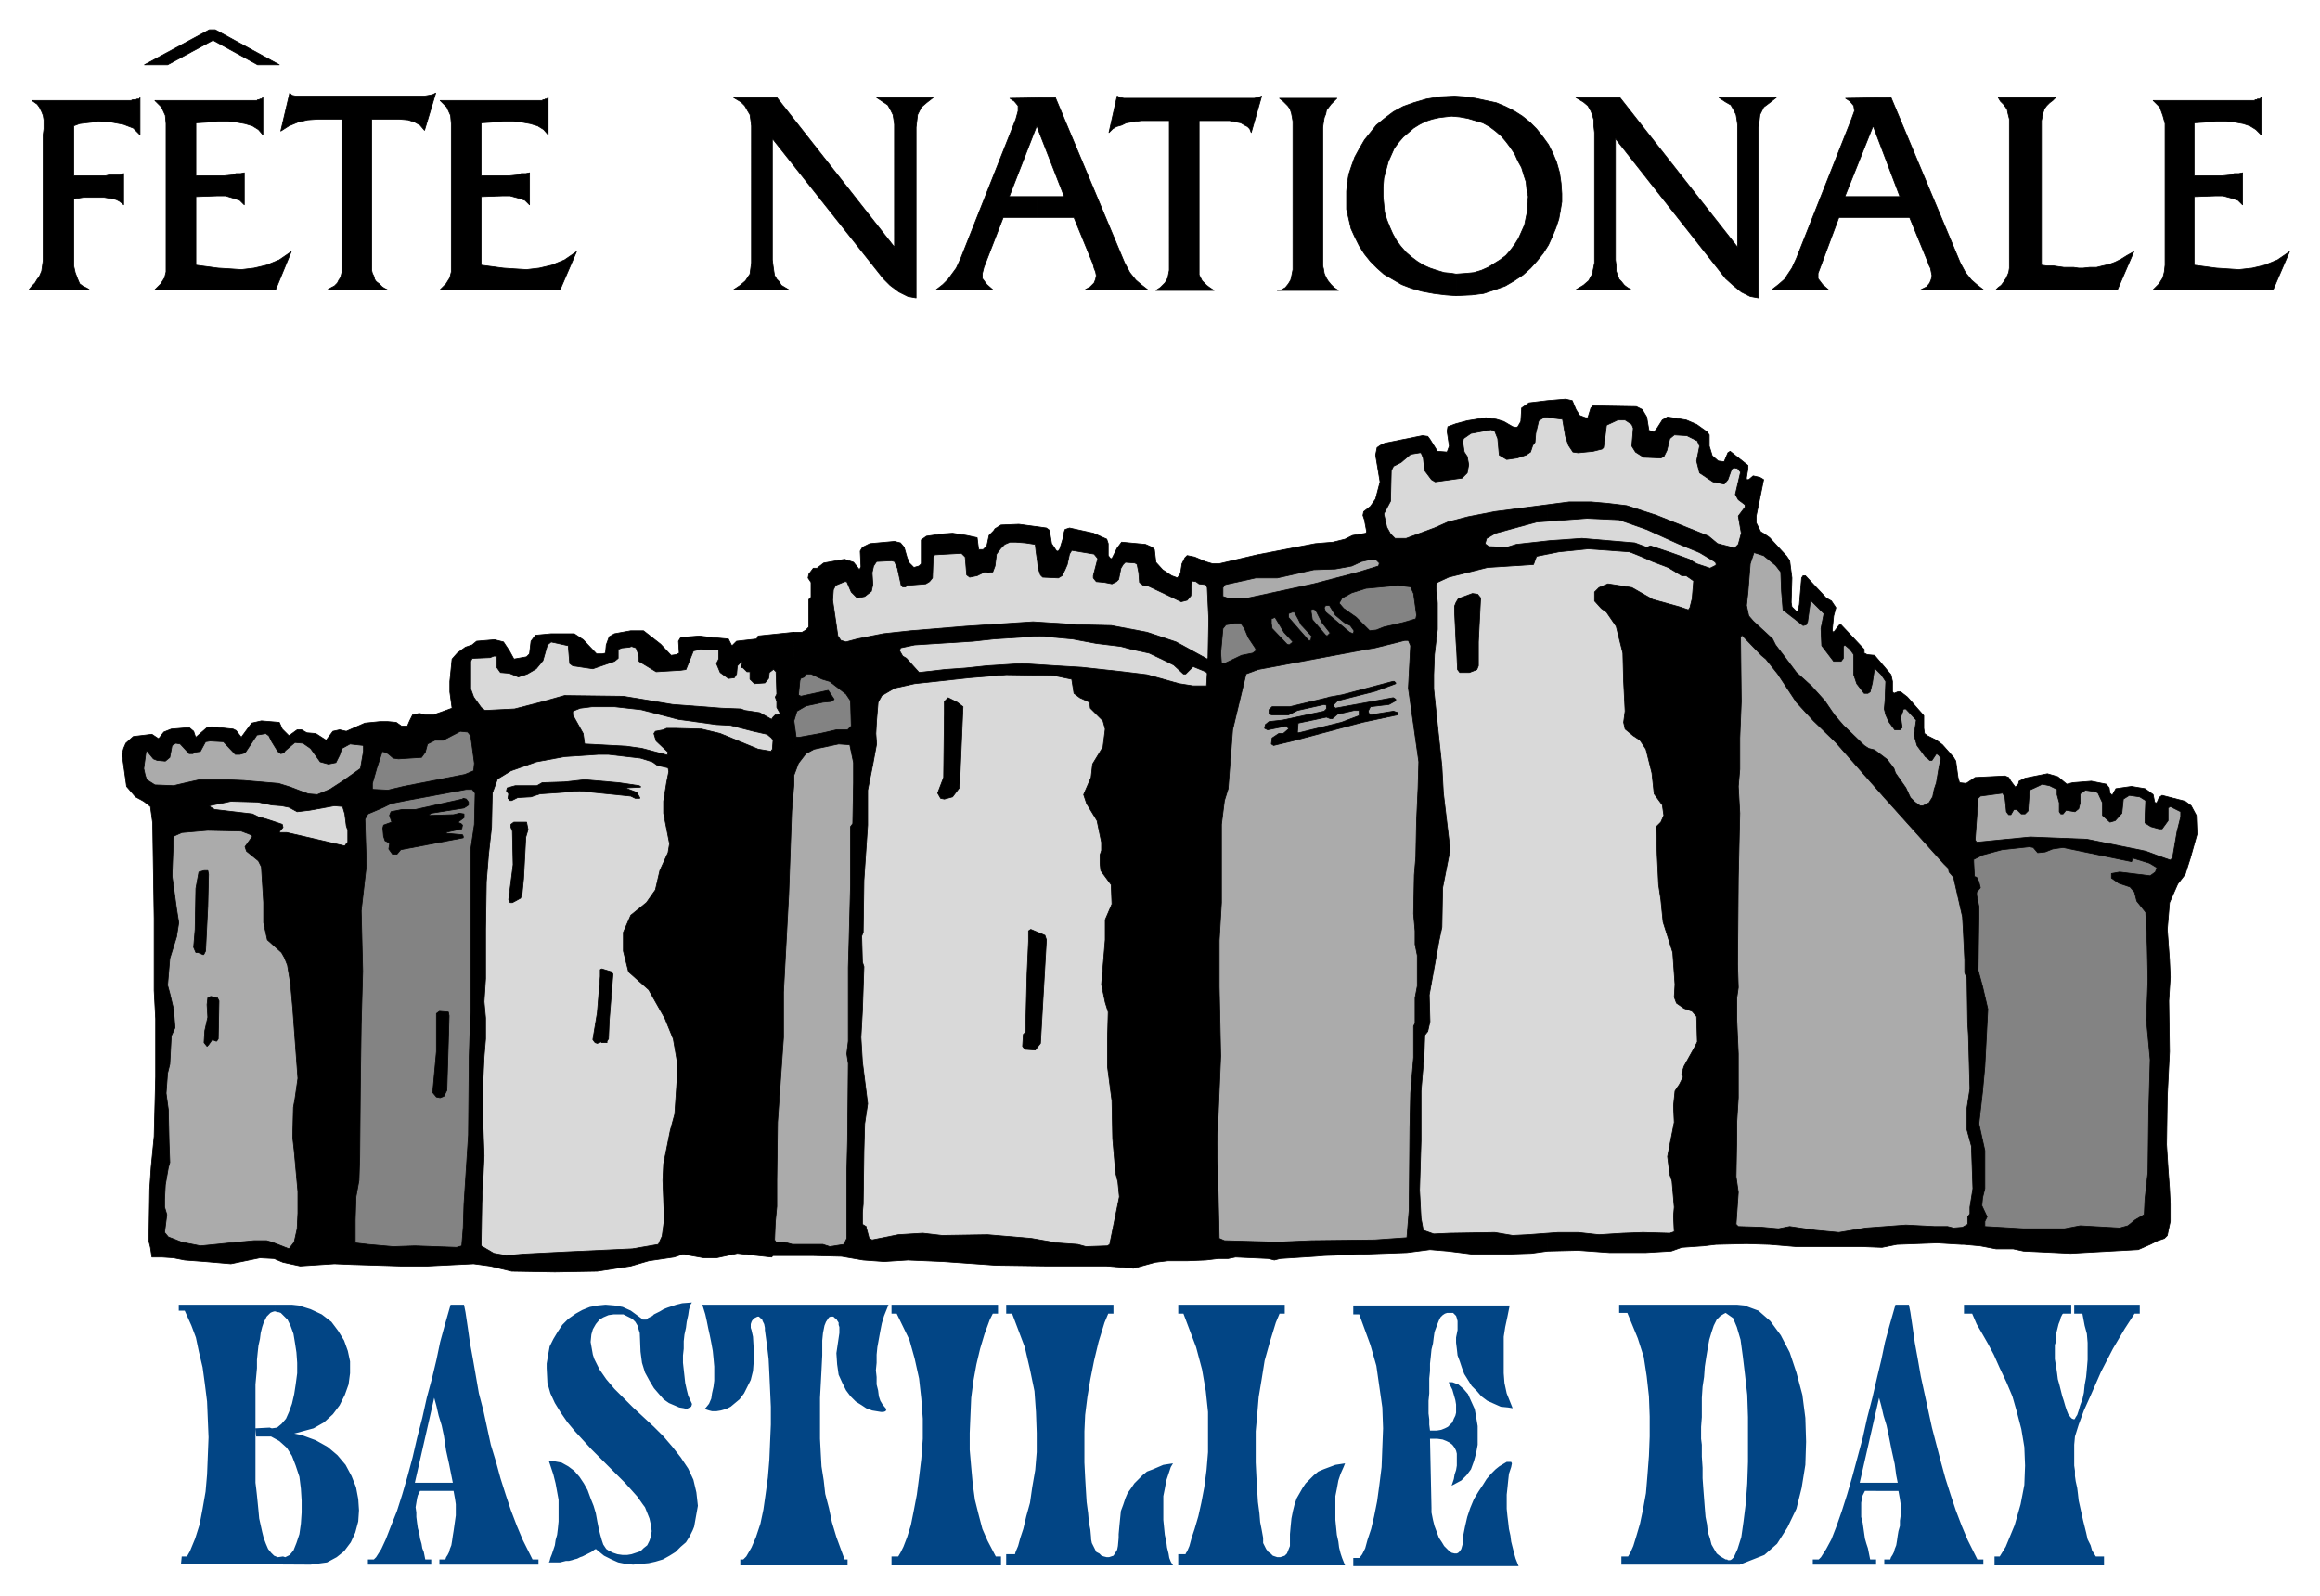 <svg xmlns="http://www.w3.org/2000/svg" width="493.465" height="339.485" fill-rule="evenodd" stroke-linecap="round" preserveAspectRatio="none" viewBox="0 0 3115 2143"><style>.pen0{stroke:#000;stroke-width:1;stroke-linejoin:round}.brush1{fill:#000}.brush2{fill:#d9d9d9}.brush3{fill:#ababab}.brush4{fill:#838383}</style><path d="m194 87 87-47h8l86 47h-29l-60-33-61 33h-31zm2504 260V160l-1-4-1-4-1-5-2-3-3-4-4-4-3-5h77l-4 4-4 3-4 4-3 4-2 6-1 5-1 5v194l7 1h9l7 1 7 1h13l7 1h6l9-1h9l8-2 9-2 8-3 8-4 8-5 9-5-22 51h-163l3-3 4-3 3-4 4-6 3-7 1-6v-13zm-743 50v-29l14-1 10-1 10-3 9-4 8-5 8-5 8-6 6-7 6-8 5-8 4-9 4-9 2-10 2-9v-10l1-9-2-10-1-10-3-9-3-10-5-9-4-9-6-9-6-8-6-7-8-7-8-6-9-5-10-3-10-3-11-2-11-1-9 1-8 1-9 2-9 3-8 4-8 5-7 6-7 6-6 7-6 8-4 9-4 9-3 11-3 11-1 12v13l1 10 1 11 3 10 4 10 4 9 5 9 6 8 7 8 7 6 8 6 8 5 9 4 9 3 10 3 10 1 6 1v29l-14-1-16-2-16-3-14-4-13-5-12-7-12-7-9-8-9-9-8-10-7-11-6-12-5-11-3-13-3-13v-24l1-11 2-12 4-12 4-11 6-11 7-12 8-10 8-10 11-9 12-9 13-7 14-5 17-5 18-3 20-1 14 1 14 2 14 3 14 3 12 5 12 6 11 7 10 8 9 9 8 10 8 11 6 12 5 12 4 14 2 14 1 14v11l-2 12-2 11-4 12-5 12-5 11-7 11-8 10-9 10-10 9-12 8-12 7-14 5-15 5-16 2-21 1zm-562-105v-28h36l-37-95-37 95h38v28h-46l-26 67-2 8v7l6 8 8 7h-76l9-7 7-7 11-15 6-13 74-187 3-11v-7l-5-6-6-4 61-1 93 222 7 13 8 10 7 6 9 7h-84l7-4 5-5 2-5 1-5-1-5-2-5-1-4-1-3-25-61h-49zm1122 0v-28h36l-36-95-38 95h38v28h-46l-25 67-3 8v7l6 8 8 7h-76l9-7 8-7 10-15 6-13 74-187 4-11-1-7-5-6-6-4 61-1 93 222 7 13 8 10 7 6 9 7h-84l8-4 4-5 2-5 1-5-1-5-1-5-2-4-1-3-25-61h-49zm-1506 61V169l-1-8-1-7-3-5-4-7-5-5-5-3-5-3h58l158 201V167l-1-7-1-6-3-6-4-7-6-4-9-6h76l-9 7-7 6-5 10-2 17v229l-11-2-12-6-12-9-9-9-149-188v163l1 8 1 7 1 6 3 5 3 3 3 5 5 3 5 3h-74l9-6 7-6 6-9 2-15zm1132 0V178l-1-9v-8l-2-7-2-5-4-7-6-5-5-3-5-3h59l158 201V167l-1-7-1-6-3-6-4-7-7-4-9-6h77l-9 7-8 6-5 10-2 17v229l-11-2-12-6-11-9-10-9-148-188v163l1 8v7l2 6 2 5 3 3 4 5 4 3 5 3h-74l10-6 7-6 5-9 3-15zm-1682 9V160h-32l-14 1-13 3-12 5-11 7 12-51 3 3 5 1h173l6-1 5-1 4-2-15 50-6-7-7-4-9-3-12-1h-37 0v203l1 4 2 4 1 4 2 3 4 3 4 4 3 2 4 2h-80l5-3 4-2 4-4 2-4 2-3 1-3 1-4v-4zm-236-6V166l-1-11-5-11-9-9h137l1-1h2l1-1h2l2-2v50l-6-7-8-5-10-3-11-2-12-1h-13l-14 1-16 1v71h38l10-1 6-2h6l5-1v43l-6-6-9-3-10-3h-12l-28 1v92l15 2 15 2 16 1 15 1 17-2 17-4 17-7 16-11-21 51H208l8-8 5-8 2-8v-9zm383 0V166l-1-11-5-11-9-9h137l1-1h2l1-1h2l2-2v50l-6-7-8-5-10-3-11-2-12-1h-13l-15 1-15 1v71h38l10-1 6-2h6l5-1v43l-6-6-9-3-11-3h-11l-28 1v92l15 2 15 2 15 1 16 1 17-2 17-4 17-7 16-11-22 51H591l8-8 5-8 2-8v-9zm2301 0V166l-3-11-4-11-9-9h136l1-1h2l1-1h3l2-2v50l-7-7-8-5-9-3-11-2-12-1h-13l-15 1-15 1v71h38l10-1 6-2h6l5-1v43l-6-6-9-3-11-3h-11l-28 1v92l15 2 15 2 15 1 15 1 18-2 17-4 17-7 16-11-22 51h-161l8-8 5-8 2-8 1-9zM58 344V181l1-8v-12l-1-6-2-5-3-6-3-4-7-5h133l2-1h4l2-1h3l1-2v50l-9-9-13-5-16-3-18-1-8 1-9 1-8 1-8 3v67h43l4-1h15l5-2v42l-2-2-4-3-4-2-4-1-12-2h-28l-13 2v90l2 9 3 8 3 7 4 3 6 3 3 2h0-81l4-5 4-4 3-5 3-4 3-7 1-7 1-7v-6zm1678 13V163l-1-6-1-5-2-6-3-4-3-3-3-3-5-4h77l-4 4-4 4-3 4-3 4-1 5-2 5-1 6-1 7v186l1 4 1 6 2 5 3 5 4 5 4 4 6 4h-82l6-1 5-3 4-5 3-5 1-4 1-5 1-5v-5zm-166 6V162h-38l-7 1-7 1-6 1-6 3-7 2-5 3-5 5 11-49 4 2 5 1h175l5-1 5-2-14 49-2-5-3-3-4-2-5-3-5-1-5-1-5-1h-41v207l2 4 2 4 3 3 3 3 4 3 3 2 3 2h-78l3-2 3-2 3-3 3-3 2-3 2-4 1-5 1-5zm-504 1323h-28l-2 2-46-5-28 6h-17l-28-5-12 4-34 5-24 7-45 7-57 1-58-1-29-7-22-3-61 3h-38l-64-2-24-1-46 3-23-5-12-5-19-1-39 8-35-3-27-2-15-3-15-1h-14l-2-13-2-8v-9l1-61 2-30 4-41 2-80v-78l-2-38v-97l-2-128-3-22-9-7-11-6-12-14-6-43 2-8 3-7 10-9 25-3 9 6 7-9 10-4 24-2 6 5 2 6 1 2 15-13 6-1 29 3 4 2 7 9 14-19 13-3 24 2 4 9 9 9 11-8h6l7 4 12 1 14 9 9-12 9-2 9 2 25-11 20-2h11l11 1 7 5h8l3-7 4-8 9-2 9 2h10l25-9-3-22v-14l3-30 7-8 11-8 9-3 6-5 24-2 12 3 8 12 6 11 17-3 4-4 2-17 6-8 21-2h31l12 8 18 19h8l4-1 1-11 4-11 7-4 22-4h17l23 18 14 15 7-1 4-2-1-16 3-5 25-2 16 2 23 2 4 8 1 1 6-6 27-3 2-4 48-5v837zm1012-6-22 3-30 1h-50l-32-4-24-2-31 4-83 3-28 1-12 1-47 3-8 2-8-2-44-2-10 2h-13l-17 2-25 1h-26l-17 2-29 8-36-3h-79l-70-1-71-5-47-2-32 2-28-2-29-5-39-1h-25V849h11l5-3 4-4v-37l3-3v-20l-4-6 1-5 6-8h5l9-7 28-5 12 4 8 10 2-4-1-21 3-5 10-5 33-3 8 2 5 6 4 14 3 7 6 6 7-2 3-3v-32l7-5 21-3 14-1 19 3 14 3 2 16h6l5-5 3-14 6-6 2-3 8-5 24-1 37 5 4 3 3 18 6 9 1 1h2l2-3 4-13 2-10 1-3 6-2 32 7 18 8 2 6v16l3 4h2l7-14 6-8 32 3 9 4 3 3 2 17 9 10 12 8 8 3 4-6 2-13 4-8 3-3 10 2 14 6 10 3h9l51-12 78-15 24-2 16-4 10-5 18-3 1-2-3-16-2-6 1-5 9-7 7-10 6-23-6-36 2-10 6-4 5-2 50-10 7 1 3 4 10 16 13 1 3-8-3-20 1-6 11-4 15-4 25-4 14 2 10 3 12 7 5 1 2-1 4-7 1-16v-2l10-7 25-3v1142zm0 0V538l24-2 9 2 5 12 5 8 8 3h3l4-13 3-3 58 1 8 4 6 10 3 18 7 2 4-5 7-11 7-4 25 4 14 6 14 10 3 4v15l4 13 8 7 8 1 5-12 3-2 24 19v4l-2 12v3h3l6-5 9 2 5 3-10 49v9l6 12 5 3 7 5 23 25 4 6 3 23-1 33 1 6 6 6h2l2-9 3-36 2-3h3l28 30 7 4 2 3 4 6-3 11-2 20 2 2 7-9 2-2 32 34v5l4 2 10 1 22 26 2 9v14l2 2 5-2h4l9 7 22 25v17l1 7 4 3 12 6 8 6 15 17 3 5 3 22 2 7 9 1 12-8 40-2 5 2 3 5 6 8 4-4 1-4 8-4 30-6 14 4 12 10 8-2 25-2 20 4 4 5 1 7 3 3 5-9 21-3 18 3 11 8 2 10 1 1h2l3-7 4-3 31 8 8 6 7 13 1 25-9 32-7 22-10 13-11 25-3 36 3 41 1 23-2 32 1 68-3 60-1 65 2 32 2 27 1 21v23l-3 14-1 5-4 4-9 3-10 5-16 7-91 5-63-3-14-3h-23l-21-4-22-2h-3l-33-2-54 2-20 4-26-1h-89l-36-3-31-1-41 1-17 2-29 2-14 5-34 2h-49l-42-3-41 1z" class="pen0 brush1"/><path d="m2102 586 4 12 6 9 7 1 20-2 12-3 2-2 2-14 2-16 15-7h10l9 6 2 5-2 24 5 8 11 7 23 1 4-2 4-8 4-16 6-5 17 1 14 7 3 7-4 20 4 16 18 12 15 3 5-6 5-14 3-2 5 1 4 5-7 30 4 7 8 6 1 1v3l-9 12 4 23-4 15-5 5-23-6-12-10-70-28-40-13-25-3-23-2h-29l-100 13-36 7-27 7-18 8-38 14h-15l-6-6-5-9-4-18 9-17 1-41 3-6 10-5 13-11 12-2h2l3 7 2 17 9 12 5 3 36-5 7-7 2-11-2-11-4-6-2-13 1-5 10-7 27-5 5 2 4 10 2 22 10 6 14-2 12-4 6-4 3-9 3-4 1-12 4-17 8-5 24 3 4 23z" class="pen0 brush2"/><path d="m2211 711 42 19 12 5 17 7 20 12 2 2v3l-8 4-18-6-10-6-25-9-27-9-5 2-16-6-71-6-43 3-45 5-13 4-24-1-4-3-1-1 2-7 12-7 55-15 68-5 43 2 37 13zm-834 18 13 2 1 9 2 14 1 9 3 9 3 3 21 1 5-3 4-8 3-7 3-14 3-5 30 5 5 6-6 23v3l4 5 11 1 10 2 6-3 3-3 3-15 3-5 3-3 13 1 3 2v1l2 10 1 13 5 4 7 1 17 8 27 13 8-2 5-6 1-20 6 1 4 3 9 1 2 4 2 42-1 53-1 1-42-23-39-13-48-9-43-1-62-4-91 6-73 6-37 4-35 7-15 4-7-2-4-6-7-48 1-14 3-6 12-5h3l6 14 8 8 10-2 9-7 2-9-1-16 2-9 4-6 20-1 4 1 4 9 5 23 2 2h4l2-2 13-1 12-1 5-3 4-5 1-27 2-4 36-2 5 5 2 24 4 3 10-2 10-5 5 1 6-1 3-8 2-16 6-8 5-5 7-3h8l13 1z" class="pen0 brush2"/><path d="m2203 747 16 7 21 8 18 11h6l10 7-1 12-1 12-3 12-2 3-12-4-36-10-28-16-32-5-12 5-6 6v12l9 10 7 5 13 19 9 36 1 38 2 40-2 15 2 9 11 9 9 6 8 12 8 32 3 28 11 15 2 14-4 9-6 6 1 37 2 41 3 20 3 30 13 41 3 43-1 17 3 8 10 7 11 4 6 7 1 34-3 6-15 27-3 10 2 4-5 10-6 9-2 20 1 22-9 46 3 24 3 9 3 35-1 12 1 21-6 2-36-1-27 1-32 2-28-3h-27l-41 3-20 1-24-4-60 1-22 1-14-5-3-16-2-38 2-66v-67l4-47 1-28 4-5 3-13-1-36 13-72 4-19 1-53 10-51-9-76-2-36-6-56-5-48v-19l1-27 4-34v-35l-2-24 2-4 15-7 52-13 62-4 4-11 30-6 39-4 56 4 15 6z" class="pen0 brush2"/><path d="m2384 759 7 9 1 26 2 25 27 21 4-1 2-4 4-29 11 11 7 7-4 20 1 23 16 21h10l3-4v-16l2-2 7 6 5 7v27l4 12 10 13h5l3-2 3-12 3-20 9 9 6 9-1 26-1 11 2 8 4 9 8 11h7l3-3-2-14 3-8v-1l1-2h3l14 15-3 20 4 14 11 15 4 3 2 2h3l6-9 3 2 3 4-3 15-3 18-3 9-2 10-5 8-8 4h-4l-7-5-6-6-6-13-14-20-2-6-9-12-17-13-8-2-6-4-28-27-12-14-13-19-18-20-20-18-12-16-16-21-4-8-26-24-6-7-3-14 2-18 3-38 5-15 13 4 16 13zm-532-3-1 4-26 8-61 16-88 19h-28l-6-2v-12l3-4 41-9h29l49-11 29-1 22-4 13-6 9-2h11l4 4z" class="pen0 brush3"/><path d="m1898 797 4 29-1 5-17 5-26 6-10 4-9 1-18-18-17-12-6-7 4-7 13-7 19-6 43-4 17 2 4 9z" class="pen0 brush4"/><path d="m1988 803-3 59v32l-2 5-10 4h-13l-3-4-1-22-1-15-2-41v-7l2-5 3-5 19-7 7 1 4 5z" class="pen0 brush1"/><path d="m1793 826 12 10 8 4 5 7-1 4-5-2-32-27-2-6 2-3h5l8 13zm-50 5 4 8 14 15-1 6h-3l-27-31v-5l5-2h3l5 9zm-7 31-5 4-3-1-20-21-1-7v-6l5-2 12 20 12 13zm50-12-4 4-2-1-18-21-1-7-1-6 3-1 3 1 2 3 7 14 11 14zm-115-6 5 12 10 15v3l-4 3-15 3-23 11-4-1-1-13 3-33 4-5 12-2h8l5 7z" class="pen0 brush4"/><path d="m2371 885 16 20 25 38 23 25 30 29 66 75 79 88 6 6 1 5 6 7 12 53 1 17 2 41v17l3 8 1 60 1 16 2 72-4 26v29l6 22 2 57-4 25v9l-3 4v10l-7 4-12 1-8-2h-17l-39-2-54 4-36 6-32-3-34-5-15 3-22-2-32-1-3-3 3-43-3-21 1-55v-19l2-32v-59l-2-45v-30l2-14-1-31 1-116 2-87-2-36 2-23v-42l2-49-1-87 2-2 26 27 6 5z" class="pen0 brush3"/><path d="m1472 864 33 4 15 4 23 5 21 10 12 6 13 12h3l10-10 17 7 2 2-1 17h-18l-19-3-43-12-33-4-55-6-34-2-46-3-47 3-28 3-28 2-35 4-17-19-5-3-4-7 1-4 19-4 79-5 27-3 62-4 44 4 32 6z" class="pen0 brush2"/><path d="m1894 867-3 57 14 99-1 35-2 44-1 49-2 24-1 52 2 23v18l3 15v41l-3 16v34l-2 4v42l-4 48-1 47-1 110-3 37-43 3-85 1-46 2-71-2-7-3-3-128 5-117-2-93v-62l3-51v-105l4-32 5-16 6-79 18-75 16-6 145-27 12-2 36-9 4-1h5l3 7z" class="pen0 brush3"/><path d="m765 891 4 3 27 4 29-10 5-4v-12l5-2 10-1 3-1 6 2 3 8 1 10 23 14 33-2 7-1 10-25 9-2 25 1v12l-3 6 5 12 11 8 8-1 3-5 1-11 6-6 1 3-2 2v3l3 1 5 5h4v10l6 6 14-1 5-6 1-8 4-3 1-1v-1l4 4 1 30-2 4 2 6v8l4 7v2l-6 1-3 3-2 3-16-9-20-3-5-2-26-1-66-5-66-11-79-1-32 9-35 9-40 2-5-4-10-14-4-11v-37l2-4 24-1 5-2h4v15l5 7 12 1 12 5 12-4 12-7 9-11 6-21 5-4 23 5 2 24z" class="pen0 brush2"/><path d="m1104 912 10 3 22 17 6 9 1 34-5 5h-15l-22 5-28 5h-4l-3-22 4-13 12-7 23-5 11-1 3-2 1-1-6-9-2-3-37 8-1-1h-2l2-20 1-3 5-2 2-4h7l15 7z" class="pen0 brush4"/><path d="m1439 912 3 19 8 6 13 6 1 8 17 17 3 11-3 24-14 23-2 18-10 23 4 12 14 23 6 29v11l-2 6v11l1 10 14 19 1 26-9 21v27l-5 60 5 24 4 13-1 37v36l6 46 1 51 4 46 3 12 2 20-13 64-3 2-29 1-11-3-28-2-34-6-59-5-61 1-26-3-33 2-35 7-4-2-4-15v-1l-5-3v-16l1-11 1-72 1-36 4-27-7-56-2-33 2-36 2-59-2-6-1-35 2-5 1-70 5-74v-47l7-35 5-27-1-14 1-18 2-24 5-9 17-10 27-6 74-8 49-4 64 1 24 5z" class="pen0 brush2"/><path d="M1874 917v1l-27 10-51 13-5 5v3l2 2 77-14h1l3 2v2l-9 5-25 3-3 6 1 3 2 2 31-5 6 2-1 3-47 10-90 24-29 7-3-2 1-8 9-6h6l7-6v-1l-3-3-25 5-4-2 1-5 5-4 18-2 56-12 3-3v-5l-3-1-36 8-12 6h-22l-4-1v-6l4-4h24l50-12 3-1 17-3 68-18h2l2 2zm-581 32-4 92-1 17-9 12-11 3-5-1-4-7 8-21 1-86v-16l5-5 12 6 8 6z" class="pen0 brush1"/><path d="m825 949 36 4 50 13 51 7 19 1 31 8 18 4 6 5 2 3-1 13h-1v2l-18-3-51-21-25-6-36-1h-11l-4 2-11 2-2 3 3 10 16 15-1 4-34-9-21-3-56-3-2-14-14-25v-5l10-4 16-2h30z" class="pen0 brush2"/><path d="m1825 961-24 9-57 14h-2l1-13 38-8 5 2h3l7-6 22-5h7v7z" class="pen0 brush3"/><path d="m632 988 5 37-1 10-12 5-82 16-21 5-20-1-1-1v-7l6-21 7-21 1-1 7 3 7 6 7 1 31-2 5-7 3-11 10-5h11l23-12 10 1 4 5z" class="pen0 brush4"/><path d="m357 985 4 3 4 8 8 13 4 3 4-1 2-3 13-11 11 1 10 7 13 18 11 3 10-2 5-10 3-9 11-6 18 2v8l-4 23-24 17-17 11-17 7-12-1-11-4-13-5-16-5-47-4-24-1h-35l-18 4-17 4-25-1-11-7-2-6-2-9 3-22 1-2 9 11 5 2 11 1 6-5 3-16 5-3 6 1 12 13h5l3-2 7-1 7-13 6-1 18 1 16 17h6l7-2 16-24 12-2zm789 39v27l-1 55-3 4v78l-2 77-1 34v99l-2 17 2 13-1 104-1 40v91l-4 8-19 3-9-3h-41l-11-3h-11l-2-3 1-24 2-21v-35l1-78 8-114v-61l7-131 4-112 3-36v-12l6-16 10-13 11-6 33-7 15 1 5 24zm1616 36v7l3 11v12l2 3h3l4-5 12 2 5-4 2-8v-12l7-5 14 2 3 2 6 13v17l10 9 7-2 9-10 2-19 8-5 14 2 8 5-1 24v6l8 5 11 3h4l8-11v-17l3-2 14 7v7l-5 20-6 35-3 3-17-6-16-6-79-16-76-3-72 7-2-3 4-56 3-3 30-4 3 6 1 9 1 10 3 4h3l4-7h4l6 6h5l4-4 2-28 13-6 4-2 10 2 10 5z" class="pen0 brush3"/><path d="m638 1065-1 42-5 34v216l-2 61-1 106-6 93-1 31-2 25-7 2-56-2-29 1-34-3-17-2v-31l1-31 4-22 1-31 1-109 1-69 2-72-2-81 7-61-2-62 4-7 21-9 10-5 20-4 81-15h8l4 5z" class="pen0 brush4"/><path d="M629 1077v4l-6 4-44 7-3 2v1l33-1 8-2 6 1v5l-8 6h-1l5 2 2 2-1 5-18 4h-2l-1 2 22 2 1 2v2l-84 16-5 6h-6l-5-7 1-6v-2l-6-3-2-6-1-11 1-4 11-4-3-9 2-5 15-3h18l63-14 1-1 4 1 3 4z" class="pen0 brush1"/><path d="m365 1081 13 1 10 2 11 6 17-2 33-6 11 1 3 10 2 16 2 6v16l-2 2-2 3-78-18h-9l-1-1 5-6-1-4-21-7-11-3-8-4-51-6-5-3-2-2 29-6 36 1 19 4z" class="pen0 brush2"/><path d="m337 1121 2 2-10 14 2 6 16 13 4 8 3 48v27l5 23 19 17 4 7 4 10 4 24 3 33 7 95-4 28-2 11-1 40 2 18 5 55v29l-1 21-4 18-7 9-10-4-13-5-7-2h-17l-32 3-40 4-25-5-18-7-5-6 3-24-3-10v-11l1-19 4-23 2-7-1-27-1-44-3-22 2-27 3-12 2-38 5-11-2-25-5-21-3-11 3-36 9-29 3-19-3-19-6-44 2-53 11-5 35-3 45 1 13 5z" class="pen0 brush3"/><path d="m2736 1145 10-1 10-4 14-2 92 19 1-3v-2l23 7 10 6-2 6-7 5-41-5-11 2v6l10 7 15 5 6 7 3 12 12 15 2 45 1 45-2 55 5 53-2 71-1 80-4 36-1 21-12 7-10 8-11 3-53-3-21 4h-56l-16-1-35-2v-7l3-6-7-15 1-11 3-12v-51l-8-36 5-44 3-33 4-77-7-30-6-22 1-71v-15l-3-15v-4l5-6-2-8-3-6-3-1-1-20v-3l12-6 26-7 37-4 5 1 6 7z" class="pen0 brush4"/><path d="m280 1174-1 43-3 60-2 4-1 1-7-3h-3l-3-7 2-24 1-55 4-22 7-2h5l1 5zm1125 88-8 139-4 5-3 4-14-1-3-4 1-16 3-3 2-78 2-44v-14l3-2 19 8 2 6zm-1111 82-1 51-2 3h-1l-5-2-5 7-2 2-4-5 1-16 4-18-1-17 1-9 4-2 9 2 2 4zm309 20-1 35-2 65-4 8-5 2-5-1-5-6 5-55v-51l4-3 12 1 1 5z" class="pen0 brush1"/><path d="m876 1023 7 5 14 3 1 5-3 15-4 25v16l8 41-2 12-11 24-6 26-12 17-21 17-10 23v25l7 28 27 24 22 39 11 27 5 29v27l-3 45-6 22-9 45-1 22 2 53-3 22-5 11-35 6-87 4-59 3-23 2-17-3-17-10 1-58 3-63-2-55v-36l2-42 2-24v-28l-2-22 2-31v-66l1-64 3-37 4-36 1-46 7-19 18-11 34-12 38-7 45-3h14l43 5 16 5z" class="pen0 brush2"/><path d="m858 1055 2 1v1l-21 1 16 6 4 7v1h-6l-6-3-69-7-24 2-29 2-12 4-18 1-8 4h-2l-3-3 1-6-3-4 1-4 11-3h29l7-4 30-1 27-3 46 4 27 4zm-149 59-3 10-3 56-2 20-2 6-11 6h-3l-2-4 6-47-1-45-2-5v-4l4-3h17l2 10zm114 194-5 63-1 24-2 3v2h-7l-1-1-5 2-3-1-3-4 6-36 4-49v-9l2-1 13 4 2 3z" class="pen0 brush1"/><path d="m2685 2090 8-13 12-29 8-28 5-26 1-26-1-25-4-24-6-23-6-21-8-19-9-19-8-18-8-15-8-14-7-12-6-14h-11v-12h144v12h-11l-1 1-2 4-1 4-2 5-1 4-1 4-1 4v5l-1 4v4l-1 3v19l1 6 1 6 1 7 1 8 2 7 2 8 2 8 2 6 2 7 2 6 2 5 3 4 2 2 3 1 1-1 1-2 2-3 2-6 2-7 3-8 2-9 1-10 2-11 1-11 1-12v-23l-1-12-3-11-3-16h-11v-12h88v12h-7l-13 20-16 27-16 31-14 32-9 20-7 19-5 16-1 11v28l1 7v7l1 7 2 9 1 8 1 9 2 9 2 9 2 9 2 8 2 8 2 9 4 8 2 7 5 8h11v12h-147v-12h7zm-365 11h-143v-11h9l3-5 4-9 4-13 5-17 4-19 4-22 2-24 2-26 1-26v-27l-1-27-3-27-4-26-8-25-14-34h-11v-11h158l10 1 19 7 16 14 14 19 12 23 9 27 8 30 4 31 1 32-1 31-5 31-7 28-12 25-14 22-17 15-33 13h-16v-6h3l2-1 3-3 5-11 5-16 3-21 3-24 2-27 1-29v-60l-1-30-3-27-3-25-3-22-5-17-5-12-10-7-2 1-5 3-5 5-4 8-3 9-3 10-2 11-2 12-2 13-1 14-2 13-1 15v26l-1 13v16l1 8v16l1 15v14l1 14 1 13 1 13 1 12 2 10 1 10 3 9 2 8 4 7 3 5 5 4 7 4h2l1 1v6zm-495-336h-8v-12h210l-3 15-3 14-2 13v49l1 13 3 14 4 10 4 10-6-1-10-1-9-4-9-4-8-6-6-7-7-7-5-8-5-8-3-8-3-9-3-8-1-9-1-8v-7l2-10v-12l-1-4-1-3-2-2-2-2h-8l-3 1-3 2-3 3-2 4-2 5-3 8-1 3-1 7-1 8-2 8-1 10-1 9v10l-1 10v20l-1 10v17l1 8v7l1 8h9l6-1 5-2 4-2 3-3 3-3 2-5 2-4 1-4v-11l-1-6-2-7-2-7-5-10h5l8 3 7 6 6 7 4 9 5 11 2 11 2 12v25l-2 11-3 11-4 11-6 8-7 7-13 7 1-3 2-6 1-6 2-6 1-6v-16l-1-4-2-4-3-4-4-3-4-2-5-2-7-1h-10l2 93v6l2 10 2 8 3 8 3 8 4 6 3 5 4 4 3 3 3 2 4 1h3l2-1 2-2 2-3 2-7v-8l3-15 3-13 4-12 5-12 6-10 6-9 5-8 6-7 6-6 5-4 5-3 5-3h6l1 2-1 5-3 9-1 9-1 10-1 9v19l1 10 1 8 1 9 2 9 1 8 2 8 2 8 2 7 4 10h-222v-11h8l1-1 3-4 4-8 3-11 5-15 4-17 4-20 3-22 3-24 1-26 1-26-1-28-4-28-4-28-8-28-15-41zm-236-1h-7v-12h143v12h-7l-5 12-8 26-7 25-4 25-4 24-2 24-2 22v42l1 20 1 17 1 16 2 15 1 12 2 10 2 11v7l2 4 2 4 3 4 3 2 3 3 3 1 3 1h4l3-1 3-1 3-3 2-5 2-5v-16l1-11 1-10 2-10 2-8 3-9 4-7 4-7 4-6 6-6 5-5 6-5 7-3 8-3 8-3 13-2-2 5-4 9-3 9-2 11-2 10v32l1 10 1 10 2 9 1 8 2 8 2 6 2 5 2 5h-224v-15h10v-1l2-3 3-7 3-11 4-12 5-17 4-18 4-21 3-23 2-24v-54l-3-28-5-29-8-30-17-45zm-230 0h-8v-12h144v12h-7l-5 12-8 26-6 25-5 25-4 24-3 24-1 22v42l1 20 1 17 1 16 2 15 1 12 2 10 1 11v2l1 5 2 4 2 4 2 4 4 2 3 3 3 1 4 1h3l3-1 3-1 2-3 3-5 1-5 1-11v-5l1-11 1-10 1-10 3-8 3-9 3-7 5-7 4-6 6-6 5-5 6-5 8-3 7-3 7-3 13-2-3 5-3 9-3 9-2 11-2 10v32l1 10 1 10 2 9 1 8 2 8 1 6 2 5 3 5h-224v-15h12v-1l1-3 3-7 3-11 4-12 4-17 5-18 3-21 4-23 2-24v-26l-1-28-2-28-6-29-7-30-17-45zm-155 0h-7v-12h143v12h-7l-4 8-7 19-6 20-5 21-4 22-3 23-1 23-1 24v23l2 23 2 22 3 22 5 20 5 19 7 16 11 21h7v12h-147v-12h9l3-5 4-8 5-13 5-16 4-20 4-21 3-23 3-25 2-27v-27l-2-27-3-27-6-27-7-25-17-35zm-261-12h250l-2 5-4 10-3 10-2 10-2 11-2 11-1 10v11l-1 10 1 9v10l2 8 1 8 2 6 3 5 5 6v1l-1 2-3 1h-3l-6-1-6-1-8-3-6-4-8-5-7-7-6-8-5-10-5-11-2-14-1-15 4-27v-8l-1-3v-3l-2-3-1-2-2-1-2-2h-4l-2 1-2 3-2 3-2 5-2 10-1 10v20l-1 20-1 19-1 18v55l1 19 1 18 3 19 2 18 5 19 4 19 6 20 11 30h4v8H994v-8h4l4-4 7-12 6-14 6-18 4-19 3-21 3-22 2-24 1-24 1-23v-24l-1-22-1-22-1-20-2-17-3-22v-3l-1-5-2-4-1-3-2-1-2-2h-2l-2 1-2 1-1 1-2 2-1 2-1 3v5l1 3 2 9 1 17v16l-1 13-3 12-5 10-4 8-6 8-6 5-6 5-6 3-7 2-6 1h-6l-4-1-6-2 2-2 4-5 3-7 1-7 2-9 1-8v-19l-1-11-1-10-2-11-2-10-2-9-2-10-2-9-4-13zm-209 85v-6l2-12 2-11 5-10 6-10 6-9 8-8 10-7 9-5 10-4 11-2 10-1 12 1 11 2 11 5 15 11 1 1h5l2-2 2-1 4-2 2-2 4-2 4-2 5-3 5-2 6-2 6-2 8-2 13-1-2 3-2 7-1 7-2 9-1 8-2 9-1 9v10l-1 9v10l1 9 1 9 1 9 2 9 2 8 5 11v1l-1 3-2 1-4 2-4-1-6-1-7-3-7-3-7-5-7-8-6-7-6-10-6-11-4-13-2-15-1-25-1-3-2-7-3-5-4-4-6-3-6-3h-13l-7 1-7 3-5 3-5 6-4 7-2 7-1 10 3 17 2 6 7 14 9 13 11 13 12 12 13 13 14 13 14 13 13 13 12 14 11 14 10 15 7 15 4 17 2 18-5 28-2 5-4 8-5 8-7 6-7 7-8 5-9 5-10 3-9 2-11 1-10 1-10-1-10-2-9-4-10-5-11-9-2 1-4 3-4 2-4 2-4 2-3 1-4 2-4 1-3 1-4 1h-4l-4 1-4 1h-15l1-2 1-4 2-5 2-6 2-6 1-7 2-7 1-8 1-10v-29l-2-11-2-11-3-12-6-18h6l11 2 9 5 8 6 7 8 6 9 5 9 4 11 4 10 3 10 2 11 2 10 2 8 2 7 2 6 4 6 3 2 6 3 6 2 7 1h6l6-1 6-2 6-2 4-4 5-4 3-6 2-6 1-7-1-8-2-9-6-15-3-4-7-10-8-9-9-10-11-11-11-11-11-11-12-12-11-12-11-12-10-12-9-13-8-13-6-13-4-14-1-20zm-155 165v-11h29l-2-10-3-15-4-18-3-20-3-14-4-13-3-13-3-11-26 114h22v11h-15l-1 2-2 4-1 4-1 6-1 6 1 7v6l1 8 1 7 2 7 1 7 2 7 1 6 2 5 1 5 1 5h8v7h-85v-7h8l3-3 7-11 6-13 7-18 8-20 7-22 7-24 7-26 6-26 7-27 6-27 7-26 6-25 5-24 6-22 8-28h18l2 10 3 20 3 21 4 22 4 23 4 23 6 23 5 23 5 23 7 23 6 22 7 22 7 21 8 21 8 19 13 26h8v7H590v-7h8l1-3 2-3 2-4 1-4 2-5 1-6 1-7 1-6 1-7 1-7 1-7v-15l-1-7-2-11h-30zm1940 0v-11h29l-2-10-2-15-4-18-4-20-3-14-4-13-3-13-3-11-26 114h22v11h-15l-1 2-2 4-1 4-1 6v19l2 8 1 7 1 7 1 7 2 7 2 6 1 5 1 5 1 5h8v7h-85v-7h8l3-3 7-11 7-13 7-18 7-20 7-22 7-24 7-26 7-26 6-27 7-27 6-26 6-25 5-24 6-22 8-28h18l2 10 3 20 3 21 4 22 4 23 5 23 5 23 5 23 6 23 6 23 6 22 7 22 7 21 8 21 8 19 13 26h8v7h-133v-7h8l1-3 2-3 2-4 1-4 2-5 1-6 1-7 1-6 2-7v-7l1-7v-15l-1-7-2-11h-30zM370 1752v9h-2l-3 1-2 1-2 2-3 3-1 2-3 6-2 6-2 8-1 8-2 9-1 9-1 10v11l-1 11-1 11v132l1 8 1 9 1 10 1 10 1 11 2 9 2 9 2 8 3 8 3 7 4 5 4 4 5 2 7-1 3 1 6-3 5-6 4-10 4-12 2-14 1-15v-16l-1-16-2-16-5-15-5-13-7-11-10-9-11-6h-20l-1-11 19-1 3 1 7-1 6-5 6-7 4-9 4-11 3-13 2-13 2-15v-14l-1-14-2-13-2-12-4-11-4-8-9-9-3-1h-2l-2-1v-9h22l9 1 16 5 15 7 13 10 9 12 8 13 5 14 3 14v16l-2 15-5 14-7 14-9 12-12 11-14 8-26 7 10 2 19 7 16 9 13 11 11 13 8 15 6 15 3 16 1 15-1 15-4 15-6 13-9 12-10 8-13 7-22 3-174-1 1-10h7l4-7 7-17 6-19 4-21 4-23 2-23 1-25 1-25-1-24-1-24-3-24-3-22-5-21-4-19-6-16-9-20h-8v-8h130z" style="stroke:none;fill:#024585"/></svg>
